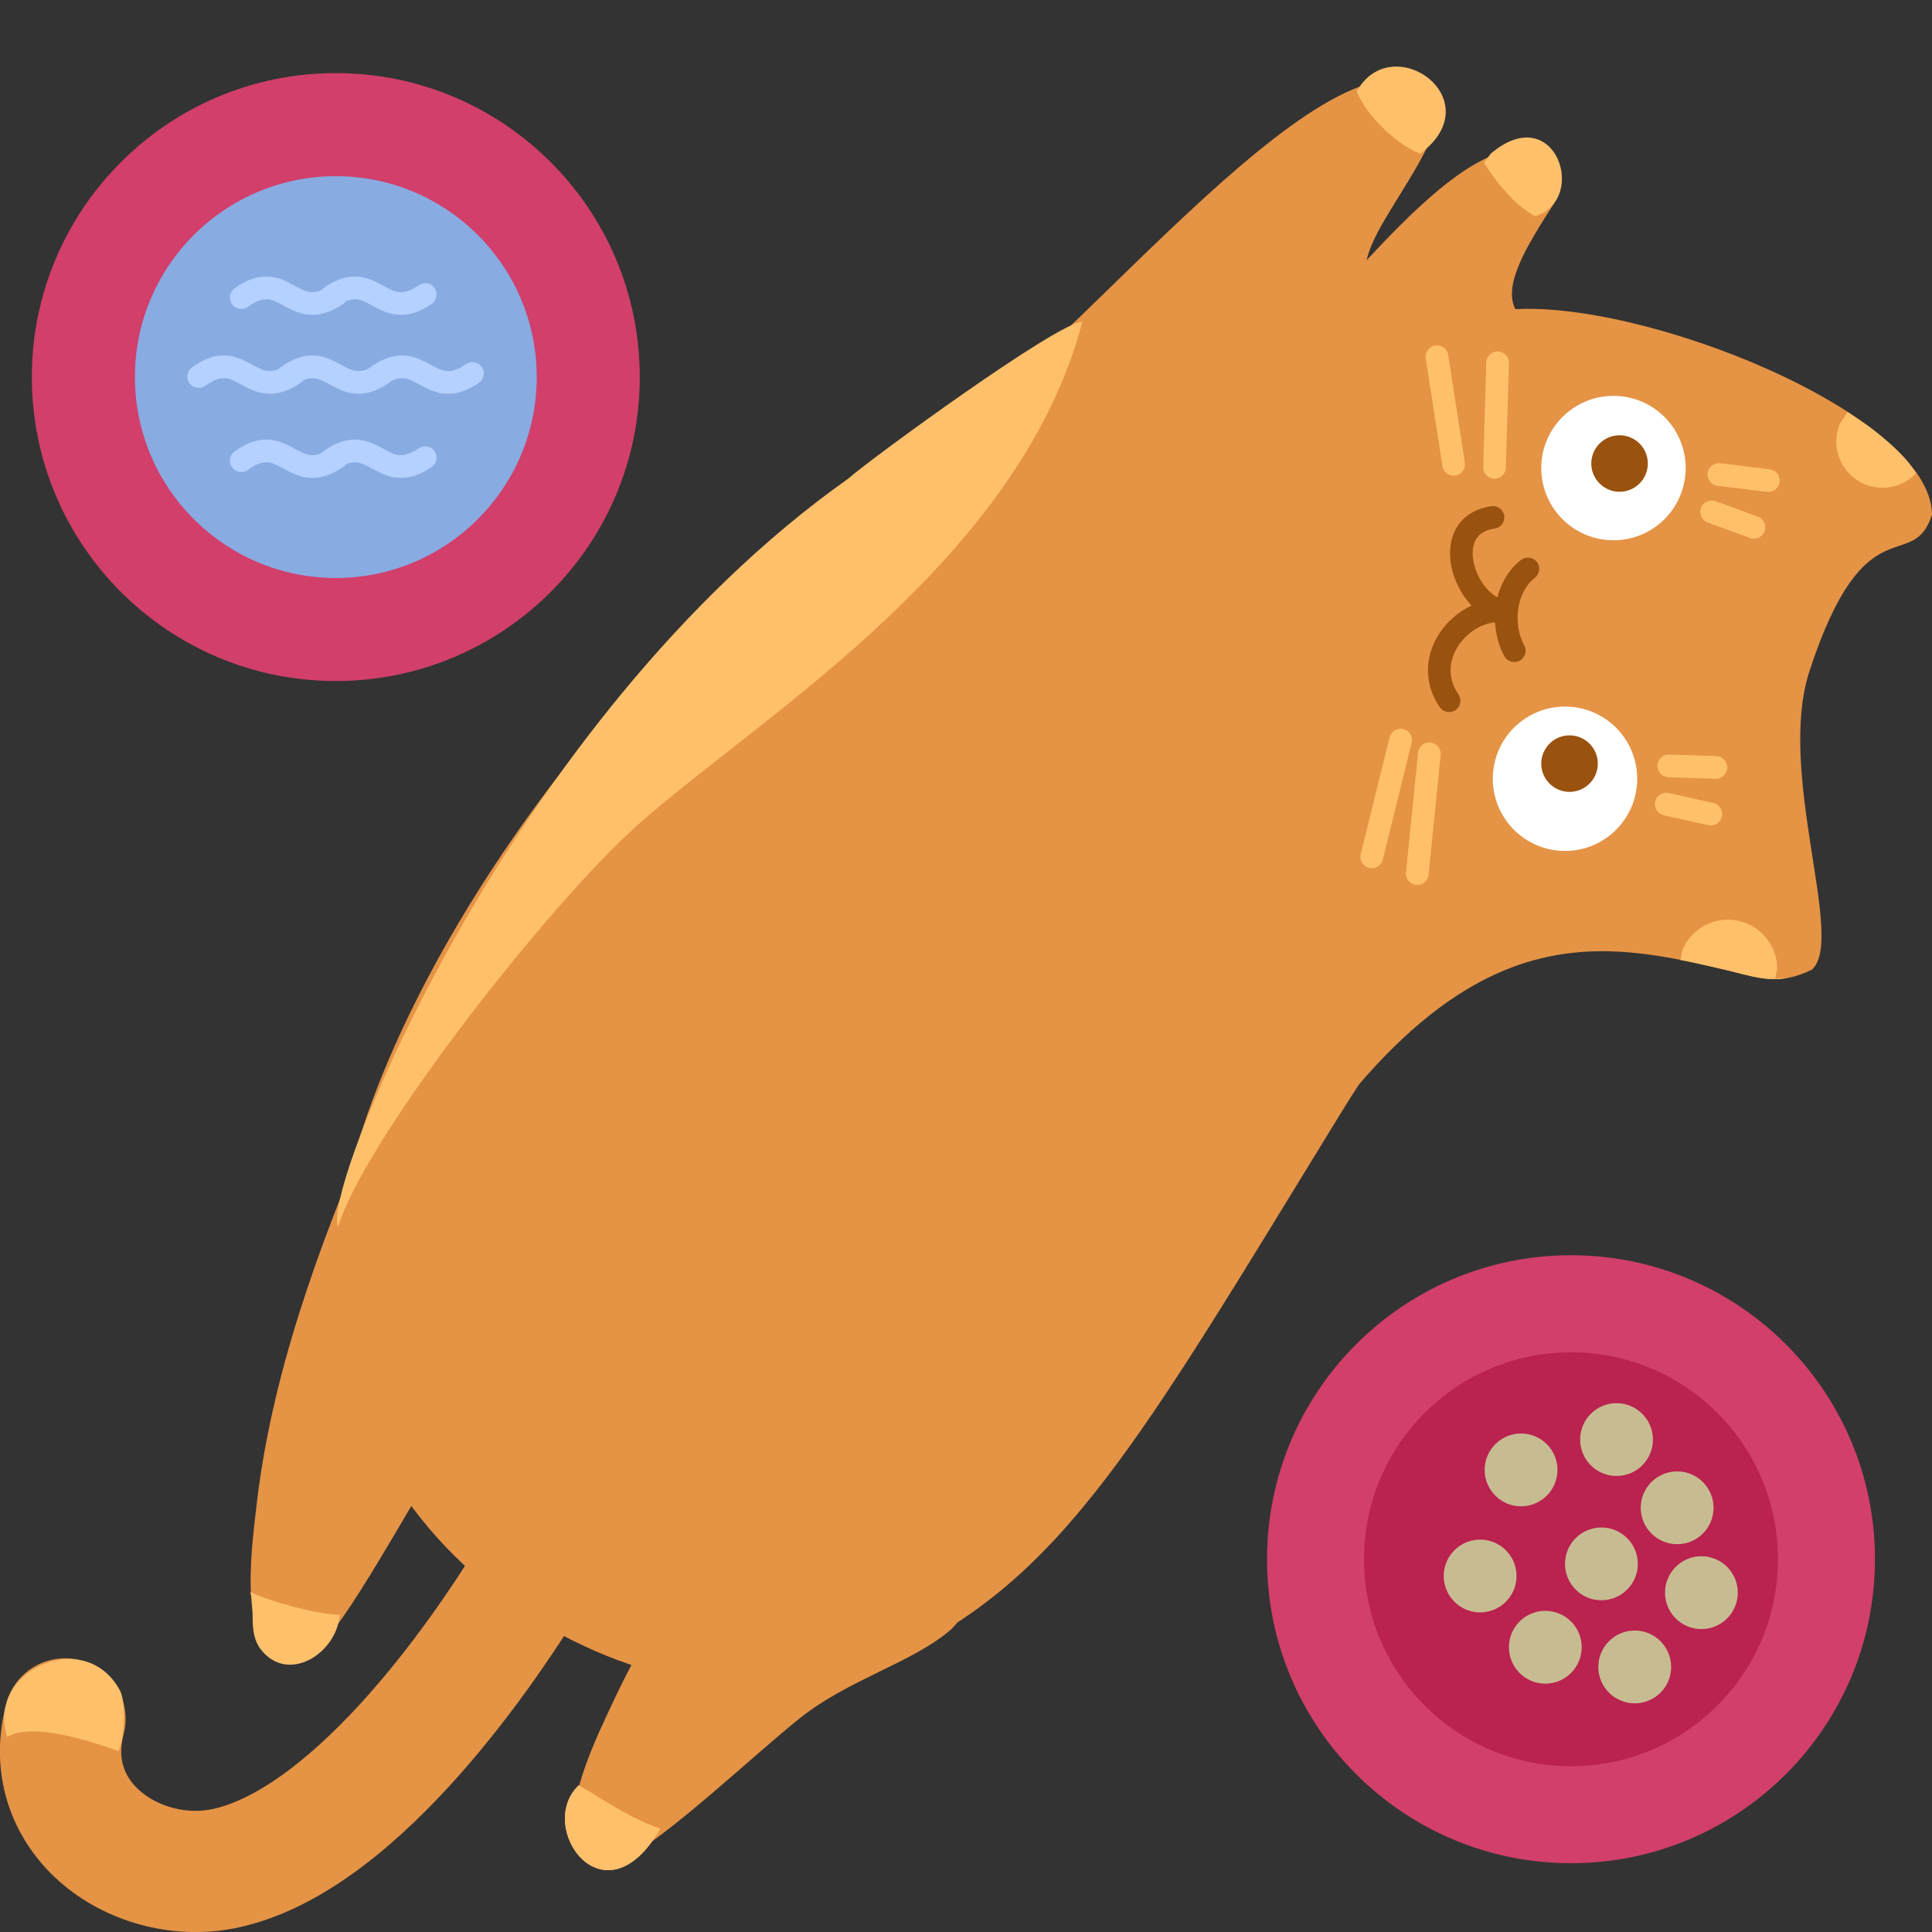 <svg width="48" height="48" viewBox="0 0 48 48" fill="none" xmlns="http://www.w3.org/2000/svg">
<rect x="0" y="0" width="48" height="48" fill="#333333" stroke="none"/>
<g clip-path="url(#clip0)">
<path fill-rule="evenodd" clip-rule="evenodd" d="M8.335 31.861C8.1 23.373 23.823 2.571 39.404 8.386L41.532 9.718C42.478 10.309 38.023 12.164 38.775 11.618C38.228 13.001 41.913 14.007 43.814 14.489C43.18 18.846 38.176 19.738 33.315 27.651C28.273 35.862 26.427 39.245 22.128 41.219C16.65 43.734 8.37 39.025 8.335 31.861Z" fill="#E59345"/>
<path fill-rule="evenodd" clip-rule="evenodd" d="M37.474 7.694C40.749 7.398 47.973 10.28 48.001 12.784C47.517 14.291 46.343 12.436 44.957 16.669C44.127 19.209 45.868 23.36 45.011 24.094C44.181 24.498 43.668 24.288 42.926 24.11C39.812 23.366 36.705 22.752 32.697 28.302C33.344 25.43 36.957 10.995 37.474 7.694Z" fill="#E59345"/>
<path fill-rule="evenodd" clip-rule="evenodd" d="M9.217 27.907C7.924 30.968 6.733 34.155 6.364 37.484C6.265 38.381 5.875 41.033 7.107 41.291C7.288 41.329 7.627 41.256 7.786 41.098C8.705 40.186 10.101 37.525 10.916 36.277C11.756 34.989 13.09 34.12 13.741 33.061C14.967 31.065 9.926 26.79 9.503 28.683L9.217 27.907Z" fill="#E59345"/>
<path fill-rule="evenodd" clip-rule="evenodd" d="M20.924 34.199C18.729 36.695 16.59 39.341 15.185 42.382C14.808 43.202 13.599 45.593 14.688 46.227C14.847 46.32 15.189 46.36 15.39 46.261C16.552 45.685 18.72 43.603 19.885 42.678C21.093 41.722 22.632 41.32 23.583 40.522C25.378 39.016 21.95 33.363 20.95 35.027L20.924 34.199Z" fill="#E59345"/>
<path fill-rule="evenodd" clip-rule="evenodd" d="M23.579 10.633C26.646 8.858 33.386 -0.102 35.691 2.411C35.612 2.537 35.816 2.916 35.501 3.571C34.62 5.397 32.926 6.956 34.725 7.516C35.481 7.751 32.086 10.965 31.803 11.245C30.532 12.5 24.966 11.069 23.579 10.633Z" fill="#E59345"/>
<path fill-rule="evenodd" clip-rule="evenodd" d="M29.254 11.417C31.735 9.758 36.461 2.061 38.532 4.049C38.476 4.159 39.018 4.419 38.578 5.104C37.654 6.538 36.911 7.818 38.453 8.192C39.102 8.348 36.422 11.235 36.199 11.484C35.199 12.61 30.444 11.708 29.254 11.417Z" fill="#E59345"/>
<path fill-rule="evenodd" clip-rule="evenodd" d="M1.589 46.841C0.366 45.827 -0.336 44.19 0.157 42.323C0.37 41.519 1.194 41.039 1.998 41.251C2.802 41.463 3.282 42.288 3.07 43.091C2.901 43.73 3.114 44.193 3.511 44.522C3.967 44.9 4.661 45.082 5.294 44.943C6.342 44.712 7.608 43.789 8.915 42.371C10.17 41.008 11.268 39.402 12.002 38.18C12.43 37.467 13.356 37.236 14.069 37.664C14.781 38.092 15.012 39.018 14.585 39.73C13.784 41.064 12.567 42.852 11.13 44.412C9.741 45.919 7.941 47.444 5.941 47.884C4.397 48.224 2.757 47.808 1.589 46.841Z" fill="#E59345"/>
<path fill-rule="evenodd" clip-rule="evenodd" d="M42.926 24.11C42.585 24.029 42.245 23.95 41.903 23.879L41.75 23.853L41.801 23.598C41.987 23.159 42.422 22.849 42.929 22.849C43.605 22.849 44.154 23.398 44.154 24.073L44.105 24.311L44.44 24.292C43.91 24.395 43.483 24.244 42.926 24.11Z" fill="#FFC06B"/>
<path fill-rule="evenodd" clip-rule="evenodd" d="M45.622 10.97C45.622 10.812 45.654 10.661 45.712 10.524L45.905 10.238L46.404 10.576C46.788 10.86 47.12 11.152 47.38 11.448L47.604 11.749L47.582 11.782C47.374 11.99 47.087 12.118 46.77 12.118C46.136 12.118 45.622 11.604 45.622 10.97Z" fill="#FFC06B"/>
<path fill-rule="evenodd" clip-rule="evenodd" d="M39.031 31.186C43.2 31.186 46.583 34.57 46.583 38.739C46.583 42.907 43.2 46.291 39.031 46.291C34.862 46.291 31.479 42.907 31.479 38.739C31.479 34.57 34.862 31.186 39.031 31.186Z" fill="#D13F6A"/>
<path fill-rule="evenodd" clip-rule="evenodd" d="M8.343 1.816C12.511 1.816 15.895 5.2 15.895 9.368C15.895 13.537 12.511 16.92 8.343 16.92C4.175 16.92 0.791 13.537 0.791 9.368C0.791 5.2 4.175 1.816 8.343 1.816Z" fill="#D13F6A"/>
<path fill-rule="evenodd" clip-rule="evenodd" d="M40.087 9.835C41.077 9.835 41.88 10.639 41.88 11.629C41.88 12.619 41.077 13.423 40.087 13.423C39.096 13.423 38.292 12.619 38.292 11.629C38.292 10.639 39.096 9.835 40.087 9.835Z" fill="white"/>
<path fill-rule="evenodd" clip-rule="evenodd" d="M38.882 17.554C39.872 17.554 40.676 18.358 40.676 19.348C40.676 20.338 39.872 21.142 38.882 21.142C37.892 21.142 37.088 20.338 37.088 19.348C37.088 18.358 37.892 17.554 38.882 17.554Z" fill="white"/>
<path fill-rule="evenodd" clip-rule="evenodd" d="M37.373 16.3C37.169 15.917 37.101 15.461 37.165 15.036C37.229 14.609 37.429 14.194 37.786 13.913C37.909 13.817 38.086 13.838 38.181 13.96C38.278 14.083 38.256 14.259 38.134 14.355C37.911 14.53 37.768 14.806 37.721 15.119C37.673 15.434 37.726 15.767 37.87 16.035C37.943 16.172 37.891 16.343 37.754 16.416C37.617 16.489 37.446 16.437 37.373 16.3Z" fill="#9A520F"/>
<path fill-rule="evenodd" clip-rule="evenodd" d="M35.77 17.569C35.319 16.907 35.438 16.193 35.797 15.683C35.972 15.435 36.212 15.224 36.483 15.084L36.562 15.046L36.544 15.028C36.294 14.757 36.123 14.403 36.057 14.063C35.997 13.754 36.016 13.416 36.176 13.131C36.343 12.834 36.642 12.635 37.054 12.576C37.208 12.554 37.35 12.66 37.372 12.814C37.394 12.968 37.288 13.11 37.133 13.132C36.871 13.17 36.736 13.283 36.666 13.407C36.59 13.542 36.566 13.734 36.609 13.956C36.699 14.416 37.033 14.834 37.383 14.914C37.726 14.993 37.636 15.51 37.286 15.468C36.941 15.427 36.519 15.637 36.257 16.007C36.008 16.36 35.936 16.814 36.234 17.252C36.322 17.38 36.289 17.556 36.16 17.643C36.032 17.73 35.857 17.697 35.77 17.569Z" fill="#9A520F"/>
<path fill-rule="evenodd" clip-rule="evenodd" d="M38.995 18.27C38.607 18.27 38.292 18.584 38.292 18.972C38.292 19.359 38.607 19.674 38.995 19.674C39.382 19.674 39.697 19.359 39.697 18.972C39.697 18.584 39.382 18.27 38.995 18.27Z" fill="#9A520F"/>
<path fill-rule="evenodd" clip-rule="evenodd" d="M40.237 10.814C39.85 10.814 39.535 11.129 39.535 11.516C39.535 11.903 39.85 12.218 40.237 12.218C40.625 12.218 40.94 11.903 40.94 11.516C40.94 11.129 40.625 10.814 40.237 10.814Z" fill="#9A520F"/>
<path fill-rule="evenodd" clip-rule="evenodd" d="M34.014 21.563C33.863 21.526 33.77 21.372 33.807 21.221L34.523 18.321C34.56 18.17 34.713 18.078 34.864 18.114C35.016 18.152 35.108 18.305 35.071 18.456L34.356 21.357C34.319 21.508 34.166 21.6 34.014 21.563Z" fill="#FFC06B"/>
<path fill-rule="evenodd" clip-rule="evenodd" d="M35.183 21.984C35.028 21.968 34.914 21.83 34.931 21.675L35.232 18.7C35.248 18.545 35.386 18.431 35.541 18.447C35.696 18.463 35.809 18.601 35.794 18.756L35.492 21.731C35.477 21.886 35.338 22 35.183 21.984Z" fill="#FFC06B"/>
<path fill-rule="evenodd" clip-rule="evenodd" d="M35.837 11.58L35.422 8.906C35.398 8.752 35.504 8.608 35.657 8.584C35.812 8.56 35.956 8.666 35.98 8.82L36.394 11.493C36.418 11.647 36.312 11.792 36.158 11.815C36.005 11.839 35.86 11.734 35.837 11.58Z" fill="#FFC06B"/>
<path fill-rule="evenodd" clip-rule="evenodd" d="M36.849 11.603L36.925 9.005C36.929 8.85 37.06 8.727 37.215 8.731C37.371 8.736 37.494 8.866 37.489 9.022L37.413 11.62C37.409 11.775 37.279 11.898 37.123 11.894C36.968 11.889 36.844 11.759 36.849 11.603Z" fill="#FFC06B"/>
<path fill-rule="evenodd" clip-rule="evenodd" d="M43.479 13.366L42.429 12.983C42.282 12.929 42.207 12.767 42.261 12.621C42.314 12.474 42.476 12.399 42.623 12.452L43.672 12.835C43.819 12.889 43.895 13.051 43.841 13.197C43.788 13.344 43.626 13.419 43.479 13.366Z" fill="#FFC06B"/>
<path fill-rule="evenodd" clip-rule="evenodd" d="M43.9 12.22L42.671 12.07C42.516 12.051 42.406 11.91 42.425 11.755C42.444 11.601 42.584 11.491 42.739 11.509L43.968 11.66C44.123 11.679 44.233 11.82 44.214 11.975C44.195 12.129 44.054 12.239 43.9 12.22Z" fill="#FFC06B"/>
<path fill-rule="evenodd" clip-rule="evenodd" d="M42.62 19.349L41.453 19.312C41.297 19.307 41.175 19.176 41.179 19.02C41.184 18.865 41.315 18.742 41.471 18.747L42.639 18.785C42.794 18.79 42.917 18.92 42.912 19.076C42.907 19.232 42.776 19.354 42.62 19.349Z" fill="#FFC06B"/>
<path fill-rule="evenodd" clip-rule="evenodd" d="M42.444 20.502L41.336 20.255C41.184 20.221 41.088 20.07 41.121 19.918C41.156 19.766 41.306 19.67 41.459 19.703L42.566 19.95C42.718 19.984 42.815 20.135 42.781 20.287C42.747 20.439 42.596 20.535 42.444 20.502Z" fill="#FFC06B"/>
<path fill-rule="evenodd" clip-rule="evenodd" d="M33.705 2.274C33.965 2.901 34.743 3.627 35.287 3.817C37.079 2.47 34.579 0.697 33.705 2.274Z" fill="#FFC06B"/>
<path fill-rule="evenodd" clip-rule="evenodd" d="M36.868 4.043C37.185 4.55 37.636 5.099 38.141 5.372C39.479 4.952 38.636 2.46 37.038 3.817L36.868 4.043Z" fill="#FFC06B"/>
<path fill-rule="evenodd" clip-rule="evenodd" d="M14.398 44.37C15.084 44.771 15.654 45.176 16.404 45.434C15.008 47.852 13.295 45.388 14.377 44.358C14.383 44.362 14.391 44.366 14.398 44.37Z" fill="#FFC06B"/>
<path fill-rule="evenodd" clip-rule="evenodd" d="M6.218 39.55C6.626 39.77 7.963 40.132 8.44 40.115C8.372 41.079 7.156 41.848 6.482 40.982C6.155 40.561 6.354 40.003 6.218 39.55Z" fill="#FFC06B"/>
<path fill-rule="evenodd" clip-rule="evenodd" d="M0.178 43.158C-0.36 41.505 2.114 40.392 2.98 41.998C3.141 42.296 3.095 43.237 2.942 43.504C2.312 43.281 0.797 42.768 0.178 43.158Z" fill="#FFC06B"/>
<path fill-rule="evenodd" clip-rule="evenodd" d="M8.343 4.377C11.098 4.377 13.335 6.613 13.335 9.368C13.335 12.123 11.098 14.36 8.343 14.36C5.588 14.36 3.352 12.123 3.352 9.368C3.352 6.613 5.588 4.377 8.343 4.377Z" fill="#88ABE2"/>
<path fill-rule="evenodd" clip-rule="evenodd" d="M39.031 33.597C41.87 33.597 44.173 35.9 44.173 38.739C44.173 41.577 41.87 43.881 39.031 43.881C36.193 43.881 33.889 41.577 33.889 38.739C33.889 35.9 36.193 33.597 39.031 33.597Z" fill="#BA2250"/>
<path fill-rule="evenodd" clip-rule="evenodd" d="M38.393 40.021C38.892 40.021 39.297 40.426 39.297 40.925C39.297 41.424 38.892 41.83 38.393 41.83C37.894 41.83 37.489 41.424 37.489 40.925C37.489 40.426 37.894 40.021 38.393 40.021Z" fill="#C7BC91"/>
<path fill-rule="evenodd" clip-rule="evenodd" d="M36.773 38.251C37.273 38.251 37.678 38.656 37.678 39.155C37.678 39.654 37.273 40.06 36.773 40.06C36.275 40.06 35.869 39.654 35.869 39.155C35.869 38.656 36.275 38.251 36.773 38.251Z" fill="#C7BC91"/>
<path fill-rule="evenodd" clip-rule="evenodd" d="M40.163 34.861C40.661 34.861 41.067 35.267 41.067 35.766C41.067 36.265 40.661 36.67 40.163 36.67C39.663 36.67 39.258 36.265 39.258 35.766C39.258 35.267 39.663 34.861 40.163 34.861Z" fill="#C7BC91"/>
<path fill-rule="evenodd" clip-rule="evenodd" d="M41.669 36.556C42.167 36.556 42.573 36.962 42.573 37.461C42.573 37.96 42.167 38.365 41.669 38.365C41.169 38.365 40.764 37.96 40.764 37.461C40.764 36.962 41.169 36.556 41.669 36.556Z" fill="#C7BC91"/>
<path fill-rule="evenodd" clip-rule="evenodd" d="M42.271 38.664C42.77 38.664 43.175 39.07 43.175 39.569C43.175 40.068 42.77 40.474 42.271 40.474C41.772 40.474 41.367 40.068 41.367 39.569C41.367 39.07 41.772 38.664 42.271 38.664Z" fill="#C7BC91"/>
<path fill-rule="evenodd" clip-rule="evenodd" d="M37.791 35.615C38.289 35.615 38.695 36.02 38.695 36.519C38.695 37.018 38.289 37.424 37.791 37.424C37.291 37.424 36.886 37.018 36.886 36.519C36.886 36.02 37.291 35.615 37.791 35.615Z" fill="#C7BC91"/>
<path fill-rule="evenodd" clip-rule="evenodd" d="M40.614 40.51C41.114 40.51 41.519 40.916 41.519 41.415C41.519 41.914 41.114 42.319 40.614 42.319C40.115 42.319 39.71 41.914 39.71 41.415C39.71 40.916 40.115 40.51 40.614 40.51Z" fill="#C7BC91"/>
<path fill-rule="evenodd" clip-rule="evenodd" d="M39.786 37.95C40.285 37.95 40.691 38.355 40.691 38.854C40.691 39.353 40.285 39.758 39.786 39.758C39.287 39.758 38.882 39.353 38.882 38.854C38.882 38.355 39.287 37.95 39.786 37.95Z" fill="#C7BC91"/>
<path fill-rule="evenodd" clip-rule="evenodd" d="M7.658 7.817C7.528 7.804 7.413 7.768 7.312 7.725C7.213 7.683 7.121 7.632 7.043 7.59C6.87 7.495 6.768 7.446 6.649 7.436C6.543 7.428 6.393 7.453 6.159 7.623C6.032 7.714 5.856 7.686 5.764 7.56C5.673 7.434 5.701 7.257 5.827 7.165C6.139 6.939 6.421 6.852 6.692 6.873C6.824 6.883 6.939 6.918 7.042 6.96C7.142 7.001 7.235 7.051 7.314 7.095C7.492 7.191 7.593 7.244 7.716 7.256C7.822 7.267 7.973 7.246 8.204 7.087C8.333 6.998 8.508 7.03 8.597 7.159C8.685 7.287 8.653 7.463 8.525 7.551C8.21 7.768 7.928 7.846 7.658 7.817Z" fill="#B4D1FF"/>
<path fill-rule="evenodd" clip-rule="evenodd" d="M9.858 7.817C9.728 7.804 9.613 7.768 9.512 7.725C9.414 7.683 9.321 7.632 9.244 7.59C9.07 7.495 8.968 7.446 8.848 7.436C8.743 7.428 8.592 7.453 8.358 7.623C8.232 7.714 8.055 7.686 7.964 7.56C7.873 7.434 7.901 7.257 8.027 7.165C8.339 6.939 8.621 6.852 8.892 6.873C9.023 6.883 9.14 6.918 9.242 6.96C9.342 7.001 9.435 7.051 9.514 7.095C9.692 7.191 9.793 7.244 9.916 7.256C10.022 7.267 10.172 7.246 10.404 7.087C10.532 6.998 10.708 7.03 10.796 7.159C10.885 7.287 10.853 7.463 10.725 7.551C10.41 7.768 10.127 7.846 9.858 7.817Z" fill="#B4D1FF"/>
<path fill-rule="evenodd" clip-rule="evenodd" d="M6.603 9.779C6.473 9.765 6.358 9.729 6.257 9.686C6.158 9.644 6.065 9.593 5.988 9.551C5.814 9.456 5.712 9.406 5.593 9.397C5.488 9.389 5.336 9.414 5.102 9.584C4.976 9.675 4.799 9.647 4.708 9.521C4.617 9.394 4.645 9.218 4.771 9.126C5.083 8.9 5.365 8.813 5.637 8.834C5.768 8.844 5.884 8.879 5.986 8.921C6.086 8.962 6.18 9.013 6.258 9.055C6.436 9.152 6.538 9.205 6.66 9.217C6.767 9.228 6.917 9.207 7.149 9.047C7.277 8.959 7.453 8.991 7.542 9.119C7.63 9.247 7.598 9.423 7.47 9.512C7.155 9.729 6.872 9.806 6.603 9.779Z" fill="#B4D1FF"/>
<path fill-rule="evenodd" clip-rule="evenodd" d="M8.802 9.779C8.672 9.765 8.557 9.729 8.456 9.686C8.357 9.644 8.265 9.593 8.187 9.551C8.014 9.456 7.911 9.406 7.792 9.397C7.687 9.389 7.536 9.414 7.302 9.584C7.176 9.675 6.999 9.647 6.908 9.521C6.817 9.394 6.845 9.218 6.971 9.126C7.283 8.9 7.565 8.813 7.836 8.834C7.967 8.844 8.084 8.879 8.186 8.921C8.286 8.962 8.379 9.013 8.457 9.055C8.636 9.152 8.737 9.205 8.859 9.217C8.966 9.228 9.116 9.207 9.348 9.047C9.476 8.959 9.652 8.991 9.74 9.119C9.829 9.247 9.797 9.423 9.668 9.512C9.354 9.729 9.071 9.806 8.802 9.779Z" fill="#B4D1FF"/>
<path fill-rule="evenodd" clip-rule="evenodd" d="M11.03 9.779C10.9 9.765 10.785 9.729 10.684 9.686C10.585 9.644 10.493 9.593 10.415 9.551C10.242 9.456 10.139 9.406 10.021 9.397C9.916 9.389 9.765 9.414 9.531 9.584C9.404 9.675 9.228 9.647 9.136 9.521C9.045 9.394 9.073 9.218 9.199 9.126C9.511 8.9 9.793 8.813 10.065 8.834C10.195 8.844 10.312 8.879 10.414 8.921C10.514 8.962 10.607 9.013 10.685 9.055C10.864 9.152 10.966 9.205 11.088 9.217C11.194 9.228 11.345 9.207 11.576 9.047C11.704 8.959 11.88 8.991 11.969 9.119C12.057 9.247 12.025 9.423 11.897 9.512C11.582 9.729 11.3 9.806 11.03 9.779Z" fill="#B4D1FF"/>
<path fill-rule="evenodd" clip-rule="evenodd" d="M7.659 11.868C7.529 11.855 7.414 11.818 7.313 11.775C7.214 11.733 7.122 11.683 7.045 11.641C6.87 11.546 6.768 11.496 6.649 11.487C6.544 11.478 6.393 11.504 6.159 11.673C6.033 11.765 5.856 11.737 5.765 11.611C5.673 11.485 5.702 11.308 5.827 11.217C6.139 10.99 6.421 10.903 6.692 10.924C6.824 10.934 6.94 10.969 7.043 11.01C7.143 11.051 7.236 11.102 7.314 11.145C7.492 11.241 7.594 11.294 7.716 11.306C7.824 11.317 7.973 11.296 8.206 11.137C8.334 11.048 8.509 11.081 8.598 11.209C8.687 11.337 8.654 11.513 8.526 11.601C8.211 11.818 7.928 11.896 7.659 11.868Z" fill="#B4D1FF"/>
<path fill-rule="evenodd" clip-rule="evenodd" d="M9.859 11.868C9.729 11.855 9.614 11.818 9.513 11.775C9.414 11.733 9.322 11.683 9.244 11.641C9.071 11.546 8.968 11.496 8.849 11.487C8.744 11.478 8.593 11.504 8.359 11.674C8.233 11.765 8.056 11.737 7.964 11.611C7.873 11.485 7.901 11.308 8.027 11.216C8.339 10.99 8.621 10.903 8.893 10.924C9.024 10.934 9.14 10.969 9.242 11.01C9.343 11.051 9.436 11.102 9.514 11.145C9.692 11.242 9.794 11.294 9.916 11.306C10.023 11.317 10.173 11.296 10.405 11.137C10.533 11.048 10.709 11.08 10.797 11.209C10.886 11.337 10.854 11.513 10.725 11.601C10.411 11.818 10.127 11.896 9.859 11.868Z" fill="#B4D1FF"/>
<path fill-rule="evenodd" clip-rule="evenodd" d="M21.072 11.893C21.623 11.404 26.311 7.981 26.89 7.996C25.271 14.172 18.372 18.11 15.594 20.724C13.325 22.858 9.042 28.367 8.402 30.476C7.945 29.685 12.629 17.87 21.072 11.893Z" fill="#FFC06B"/>
<path fill-rule="evenodd" clip-rule="evenodd" d="M14.399 44.37C15.085 44.771 15.655 45.176 16.404 45.434C15.008 47.852 13.296 45.388 14.377 44.358C14.384 44.362 14.392 44.366 14.399 44.37Z" fill="#FFC06B"/>
</g>
<defs>
<clipPath id="clip0">
<rect width="48" height="48" fill="white"/>
</clipPath>
</defs>
</svg>
